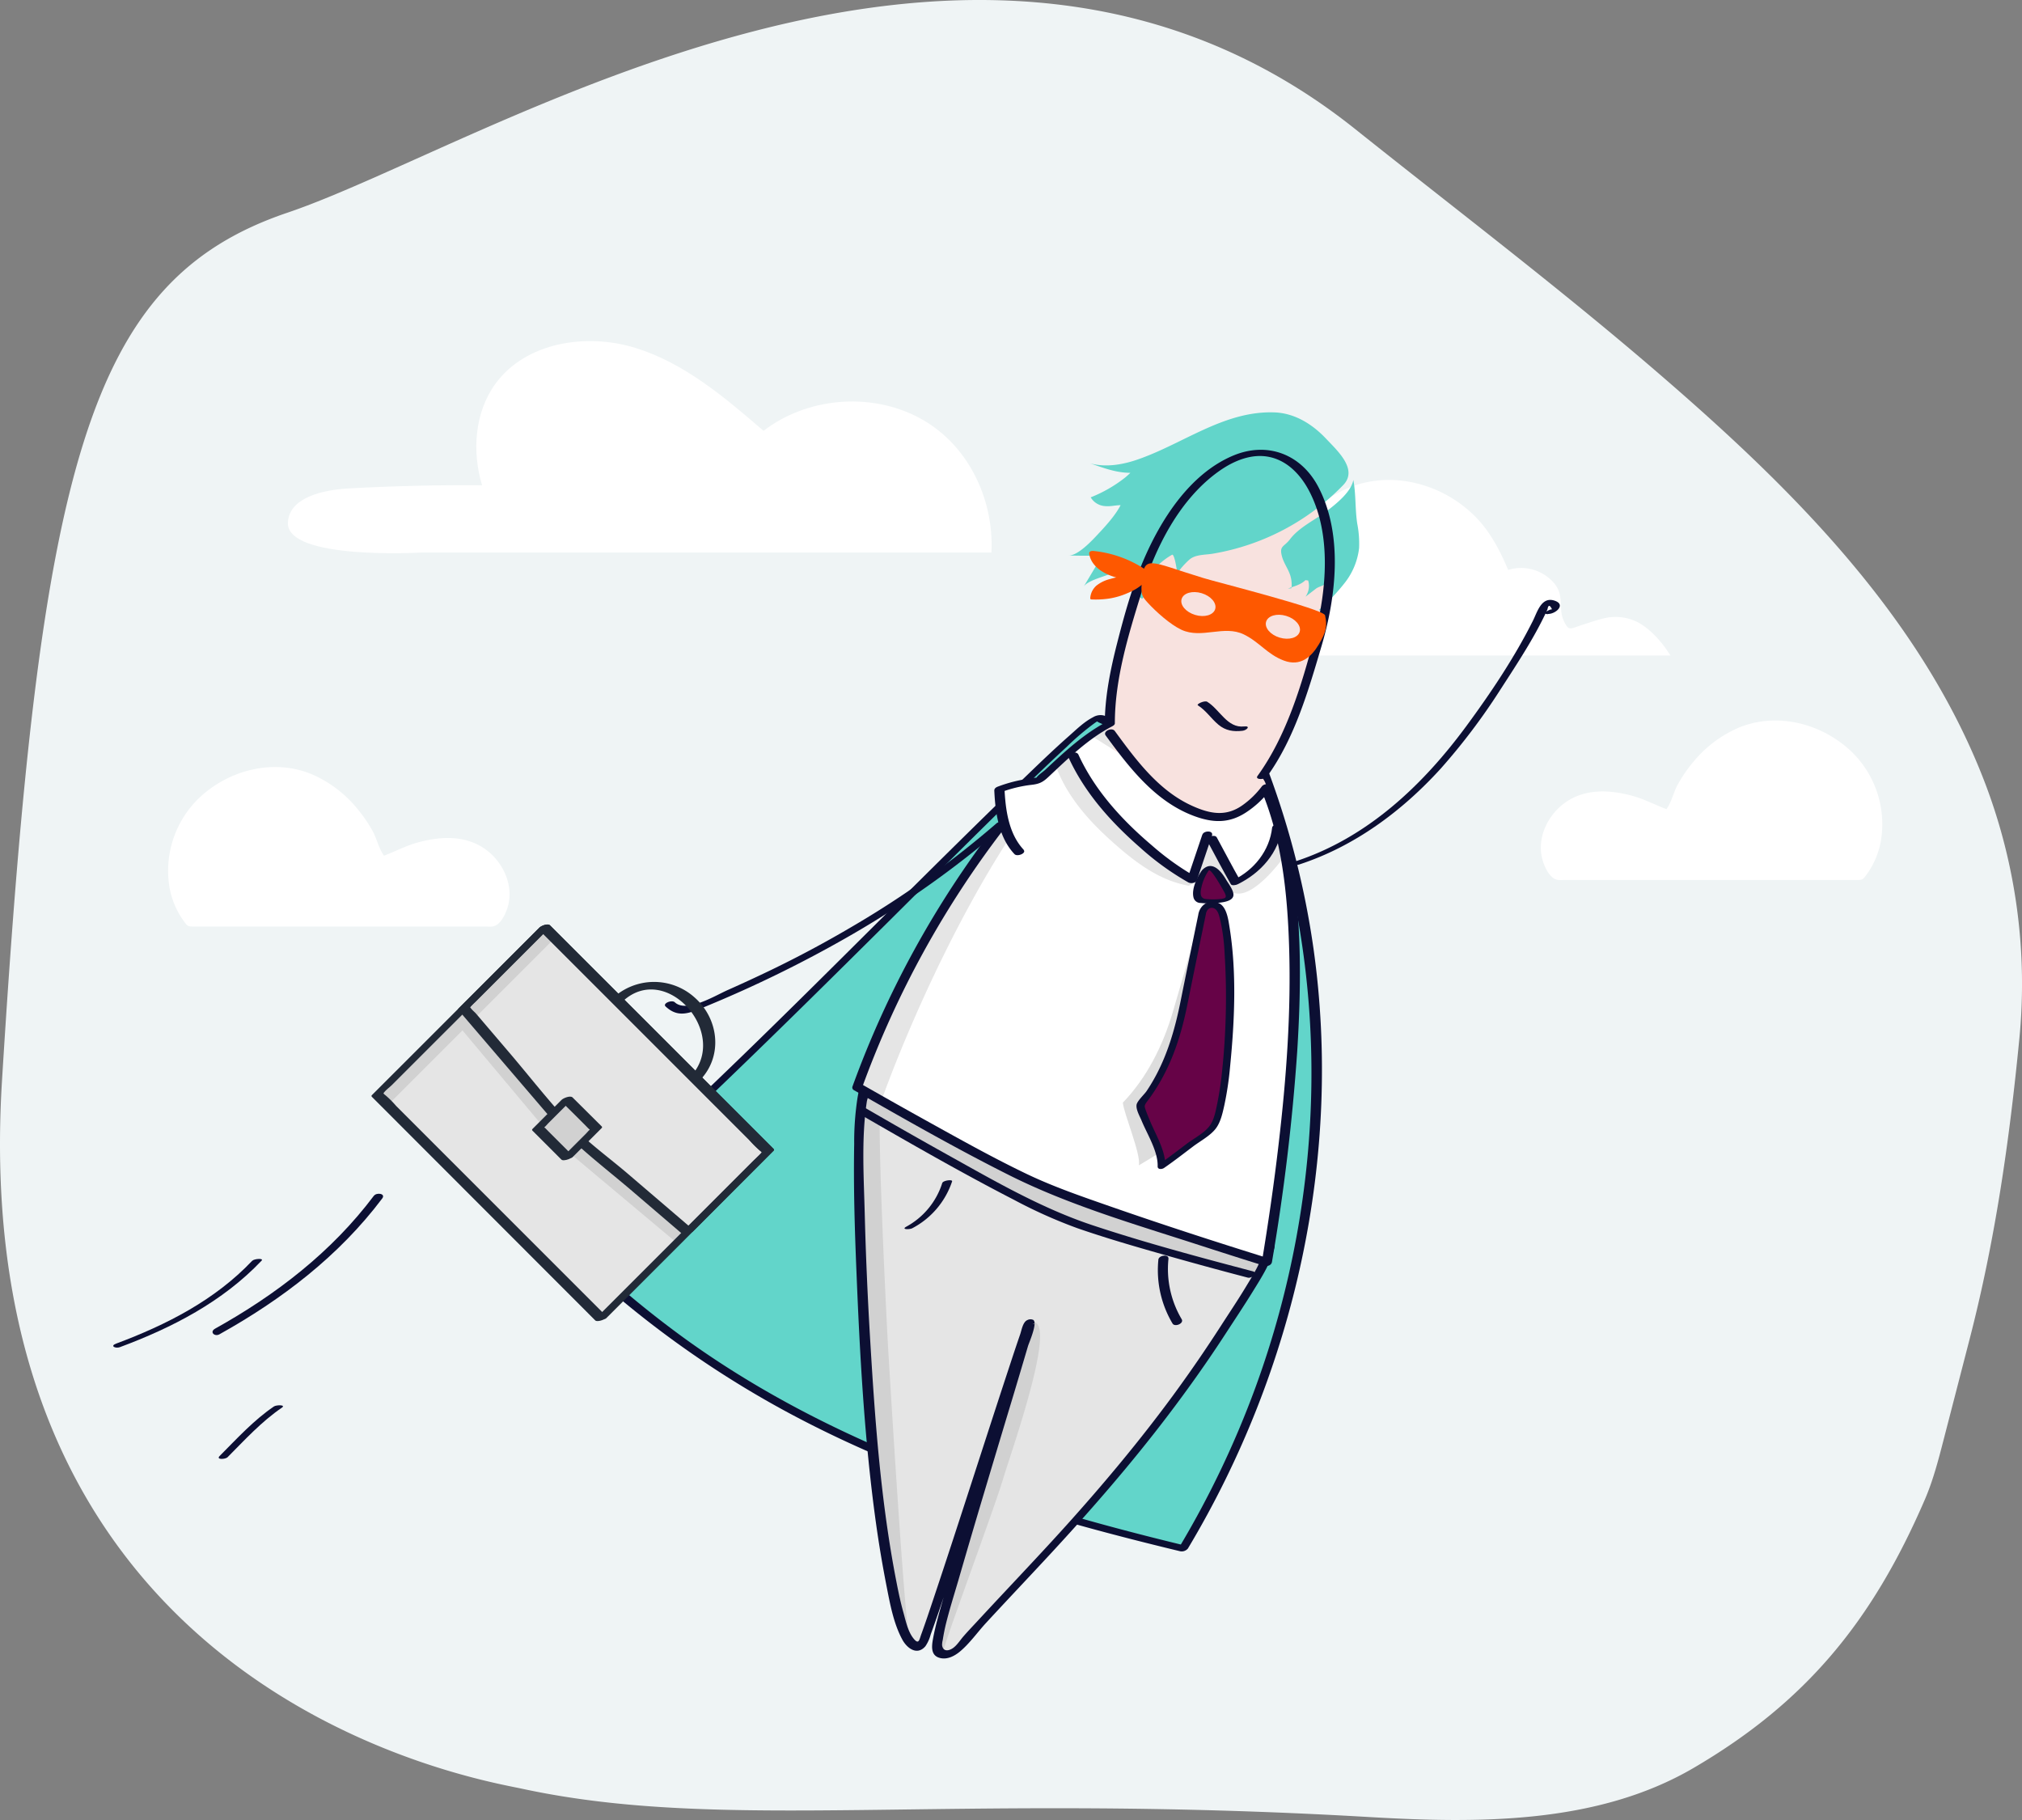 <svg xmlns="http://www.w3.org/2000/svg" viewBox="0 0 748.68 673.81"><rect x="0" y="0" width="748.68" height="673.81" fill="#808080" stroke="none"/><defs><style>.cls-1{fill:#eff4f5;}.cls-2{fill:#fff;}.cls-3{fill:#62d5ca;}.cls-4{fill:#0c0f33;}.cls-5{fill:#d1d1d1;}.cls-6{fill:#e5e5e5;}.cls-7{fill:#f8e2df;}.cls-8{fill:#ddd;}.cls-9{fill:#660347;}.cls-10{fill:#222a37;}.cls-11{fill:#fe5800;}</style></defs><title>Sales-Process-Kit_Welcome-back</title><g id="Layer_2" data-name="Layer 2"><g id="New"><path class="cls-1" d="M193.09,662.19C177.24,658.76-13.29,627.88.74,400.09S32.37,103.8,106.44,78.74,360.57-64.91,501.86,47.85c36.67,29.27,74,57.59,109.75,88.23,49.06,42.1,99.5,90.72,123.61,154.42a208.85,208.85,0,0,1,12.45,94.36C744,422.45,738.78,459,729.32,495.64q-4.83,18.71-9.67,37.41c-1.93,7.49-3.88,15-6.92,22.07-19.6,45.44-44.31,75.26-85.72,99.46-35.93,21-80.47,20.44-120.16,18.13C349,663.52,268.49,678.5,193.09,662.19Z"/><path class="cls-2" d="M156,204.56H367.1c1-20.25-9-40.54-27-50s-41.31-7.41-57.39,4.94c-14.39-12.4-29.34-25.12-47.49-30.71S194.71,126.7,183.5,142c-7.75,10.6-8.81,25.09-5,37.66q-24.66-.19-49.31,1.16c-9.36.51-22.13,3.24-22.59,12.61C105.89,207.5,156,204.56,156,204.56Z"/><path class="cls-2" d="M606.46,230.4a18.14,18.14,0,0,0-12.64-1.46c-2.59.59-5.09,1.51-7.62,2.29-4.83,1.49-5.25,2.75-7.21-1.45-2.15-4.59.48-9.29-3.72-14.07A16.11,16.11,0,0,0,558.43,211c-3.18-7.48-6.86-14.64-12.92-20.47-12-11.59-30.45-16.43-46.17-9.93a49,49,0,0,0-18.19,13.49,59,59,0,0,0-6.82,9.77c-1.76,3.15-2.54,7.25-4.66,10.11-4.64-1.75-8.93-4.06-13.77-5.4-9.49-2.61-19.8-3.12-28.1,3-6.82,5.07-11.14,14.23-8.93,22.7,1.24,4.8,3.52,8.35,8.39,8.42,6.88.1,13.77,0,20.66,0H618.5S613.55,234.16,606.46,230.4Z"/><path class="cls-2" d="M696.4,311.54a37.39,37.39,0,0,0-10.76-33.17c-10.9-10.49-27.55-14.86-41.77-9a44.39,44.39,0,0,0-16.47,12.2,53.39,53.39,0,0,0-6.16,8.84c-1.6,2.85-2.3,6.57-4.22,9.15-4.2-1.58-8.08-3.67-12.46-4.88-8.59-2.37-17.92-2.83-25.43,2.76-6.26,4.65-10.18,13.11-8,20.85.77,2.75,2.79,7.24,5.87,7.5.89.08,1.83,0,2.72,0H687.87c1.82,0,2-.34,3.14-1.82A30.4,30.4,0,0,0,696.4,311.54Z"/><path class="cls-2" d="M62.8,328.77A37.42,37.42,0,0,1,73.55,295.6c10.91-10.48,27.55-14.86,41.78-9a44.46,44.46,0,0,1,16.46,12.2,54.13,54.13,0,0,1,6.17,8.85c1.59,2.85,2.3,6.56,4.22,9.15,4.2-1.59,8.08-3.68,12.46-4.88,8.58-2.37,17.92-2.83,25.43,2.75,6.26,4.66,10.17,13.12,8,20.86-.77,2.74-2.79,7.23-5.87,7.5-.9.07-1.83,0-2.73,0H71.33c-1.83,0-2.06-.35-3.14-1.82A30.44,30.44,0,0,1,62.8,328.77Z"/><path class="cls-3" d="M468,286.72c35.69,95.87,20.77,202.32-29.94,286.61-83.35-20.06-163-46.56-232.24-116.49,85.29-75.06,195.77-194,201.32-191,13.23,7.11,34.54,18.05,49.3,20.82C461.29,287.55,464.17,289.83,468,286.72Z"/><path class="cls-4" d="M466.15,287.21c27,72.89,25.25,154-1.39,226.71a349.89,349.89,0,0,1-28.41,59.38l2.84-1c-65.14-15.71-129.61-36.63-184.62-76a371.52,371.52,0,0,1-47-40.19c-.08.34-.15.68-.23,1,42-37,81.9-76.45,121.63-115.9,16.24-16.13,32.4-32.34,48.8-48.32,5.66-5.51,11.35-11,17.17-16.36a95.85,95.85,0,0,1,10.61-9c.4-.27,1.3-.83,1.3-.81,0-.4-.54.43-.64.07,0,.12-.36-.74-.08.13.15.45,2.14,1.14,2.6,1.39,6.92,3.67,13.92,7.21,21.06,10.42a134.42,134.42,0,0,0,21.74,8c5.79,1.49,12.27,4.32,17.64.48,2-1.44-1.13-1.88-2.27-1.06-2.92,2.07-7.05,0-10.22-.72a88.26,88.26,0,0,1-10.8-3.13,203,203,0,0,1-20.24-8.68c-3.12-1.5-6.21-3.06-9.28-4.65-2.37-1.23-5.19-3.39-7.76-4.1a5.31,5.31,0,0,0-3.88.67c-3.25,1.66-6.09,4.45-8.8,6.85-5.27,4.64-10.34,9.5-15.39,14.37-35.77,34.46-70.44,70-106.12,104.57-22.92,22.17-46.09,44.1-70,65.18-.28.24-.57.68-.24,1a371.6,371.6,0,0,0,85.09,64.09c29.41,16.11,60.8,28.21,92.84,38,18.13,5.51,36.47,10.28,54.89,14.72a3,3,0,0,0,2.84-1c39.68-66.22,57.33-145.42,46.52-222.08a314.35,314.35,0,0,0-16.45-65C469.37,285,465.72,286,466.15,287.21Z"/><path class="cls-5" d="M470,461.74c.13-.93-57.23-20-67.14-22.94-21.26-6.28-82.44-33.15-82.66-33.25-.83-.36-1.16,2.67-1.21,3a84.34,84.34,0,0,0-.71,9.53c-.18,5-.22,9.91-.21,14.87,0,6.32.12,12.65.28,19q.27,10.95.75,21.91.51,11.82,1.23,23.63.74,12.08,1.68,24.15.94,11.75,2.14,23.48c.75,7.21,1.59,14.42,2.58,21.6.85,6.2,1.81,12.39,3,18.53a133.88,133.88,0,0,0,3.43,14.26,32,32,0,0,0,3.85,8.78c1.38,2,3.91,2.55,4.65-.18,3-11.3,7.34-22.4,10.95-33.57Q359,555,365.11,535.29q5.2-16.54,10.36-33.11c.77-2.48,1.51-5,2.3-7.47.28-.9,1.54-6,3.34-5,2.06,1.17-.94,8.11-1.44,9.79q-1.73,5.82-3.46,11.63l-9.66,32.4q-5.21,17.44-10.37,34.91c-2.54,8.61-5.09,17.21-7.53,25.85-.42,1.49-2.08,4.87-1.67,6.46a2.69,2.69,0,0,0,2,1.94c2.18.49,4.2-2,5.52-3.35,10.34-10.65,20.94-21,31-31.91,5-5.35,9.79-10.85,14.58-16.36s9.33-11.56,14.38-16.91l.29-.34A522.53,522.53,0,0,0,453.7,491c4.85-7.57,10-14.9,14-23A23.06,23.06,0,0,0,470,461.74Z"/><path class="cls-6" d="M470,461.74c.13-.93-57.23-20-67.14-22.94C381.6,432.52,326,408.22,326,408.47c-1.33,9.52,2.39,83,2.86,90.9.49,8.05,6.33,106.29,8.15,108.92,1.38,2,3.91,2.55,4.65-.18,3-11.3,7.34-22.4,10.95-33.57Q359,555,365.11,535.29q5.2-16.54,10.36-33.11c.77-2.48,1.51-5,2.3-7.47.28-.9,1.4-4.28,3.34-5,12-4.54-6.56,47.28-9.78,58.08-3.47,11.63-23.32,64.68-22.37,64.9,2.18.49,4.2-2,5.52-3.35,10.34-10.65,20.94-21,31-31.91,5-5.35,9.79-10.85,14.58-16.36s9.33-11.56,14.38-16.91l.29-.34A522.53,522.53,0,0,0,453.7,491c4.85-7.57,10-14.9,14-23A23.06,23.06,0,0,0,470,461.74Z"/><path class="cls-5" d="M319.13,408.06a2.74,2.74,0,0,0-.38,2.06c.29,1.16,2,1.67,2.95,2.17,1.28.69,2.67,1.15,3.92,1.91s2.62,1.45,3.91,2.21c6.31,3.7,12.62,7.39,19,11,6.09,3.44,12.23,6.78,18.46,10,3.14,1.6,6.3,3.17,9.49,4.68,1.59.75,3.19,1.5,4.8,2.22a15,15,0,0,1,4,2.08c4.85,4.41,11.93,6.29,18,8.21q20.25,6.42,40.78,11.85a57.28,57.28,0,0,1,8.89,2.66,29,29,0,0,0,9.71,2.32c2.63.16,4.85-2.72,4.28-5.47s-3.37-3.26-5.65-3.79c-23.51-5.52-48.2-10-70.21-19.37-14.31-6.12-28-13.56-41.55-21.34-2.29-.79-4.57-2.65-6.67-3.88l-6.84-4c-4-2.39-7.69-5.14-11.67-7.65a4,4,0,0,0-1.59-.7C321.33,405,319.83,406.86,319.13,408.06Z"/><path class="cls-4" d="M317.82,412.2c19.05,11,38.18,22,57.75,32.07a181.49,181.49,0,0,0,23.32,10.43c10.25,3.56,20.69,6.59,31.12,9.56q15.93,4.55,32,8.75c1.5.4,3.91-1.79,1.89-2.33-19.83-5.23-39.71-10.54-59.18-17-18.94-6.27-36.36-16.39-53.72-26.06q-15.37-8.56-30.6-17.42c-1.32-.76-4.19,1-2.54,2Z"/><path class="cls-4" d="M471.84,461.25c-.28-.89-1.9-1.26-2.63-1.56-2.22-.9-4.49-1.7-6.75-2.5-7.42-2.66-14.88-5.19-22.35-7.71-13.13-4.42-26.42-8.41-39.52-12.9-16.73-5.73-32.81-13.71-48.74-21.35q-10.64-5.1-21.21-10.36c-2.59-1.29-6-3.92-8.91-4.37-3.28-.51-3.74,3.3-4.17,5.63a106.09,106.09,0,0,0-1.28,17.35c-.29,15.63.18,31.29.82,46.9,1.26,31.21,2.94,62.6,7.25,93.55q1.63,11.66,3.89,23.19c1.31,6.66,2.59,13.85,5.85,19.89,1.71,3.18,5.47,6.08,8.56,2.47a14.12,14.12,0,0,0,1.94-4.31c4.13-11.34,7.77-22.86,11.52-34.32,8.62-26.35,16.38-53.13,25.95-79.15a5.64,5.64,0,0,0,.48-1.25c0-.81,1.23-.61-.66.19l-2.22,0c-.42-.33-2,5.27-2,5.29-.82,2.83-1.66,5.66-2.5,8.49q-2.66,9-5.37,18-5.22,17.36-10.41,34.72Q354.1,574.92,349,592.73c-1.32,4.61-2.65,9.18-3.52,13.9-.56,3-.93,6.5,2.84,7.26,2.55.52,5.06-.77,7-2.35,3.66-3,6.65-7.32,9.88-10.8,8-8.67,16.14-17.23,24.15-25.89,15-16.23,29.62-33.07,43-50.68,7.56-9.94,14.79-20.13,21.58-30.6,3.35-5.15,6.77-10.27,10-15.51,3.14-5.09,6.72-10.57,8-16.5.34-1.63-3.4-1.11-3.72.36-1.1,5.23-4.26,10.13-7,14.66-2.93,4.85-6.1,9.55-9.17,14.32q-8.5,13.19-17.79,25.85c-12.25,16.66-25.59,32.62-39.44,48-7.41,8.21-15,16.27-22.56,24.34q-5.3,5.65-10.56,11.33c-1.67,1.81-3.39,3.59-5,5.46-1.16,1.34-2.25,3.1-3.68,4.17-1.67,1.25-3.88,1.55-4.19-1a7.89,7.89,0,0,1,.24-1.85c.32-2.06.73-4.15,1.23-6.17,1.34-5.36,3-10.65,4.56-15.95q4.83-16.71,9.82-33.38,5.29-17.72,10.63-35.4,2.68-8.94,5.32-17.9c.38-1.3,3.6-8.44,2-9.72a2.48,2.48,0,0,0-2.22.05c-1.69.7-2.15,3.81-2.67,5.29-1.54,4.44-3,8.91-4.47,13.37-4.63,14.06-9.18,28.15-13.75,42.23s-9.19,28.31-13.92,42.42c-1.47,4.39-2.92,8.78-4.51,13.12-.72,2-.89,3.94-2.93,1.33s-2.83-6.59-3.68-9.61c-1.06-3.78-1.85-7.63-2.6-11.49-5.73-29.4-7.88-59.3-9.66-89.16-.92-15.3-1.6-30.62-2-45.94-.33-13.88-1.34-28.49.72-42.26.2-1.35,1.13-3.51.92-4.79l.08-.31q.6-1.54-2.47-.28s.05,0,.06,0,.36.15.44.22a21.39,21.39,0,0,0,4,2q8.73,4.38,17.5,8.64c15.75,7.65,31.58,15.25,47.81,21.81,11.28,4.56,23.06,7.85,34.6,11.67,13.88,4.59,27.86,9.06,41.53,14.27.72.28,1.45.56,2.16.85s.81.69.61.06C468.65,463.75,472.32,462.73,471.84,461.25Z"/><path class="cls-4" d="M348.88,438a28,28,0,0,1-13.26,16.12c-2.15,1.16,1.22,1.11,2.16.61a30.4,30.4,0,0,0,14.75-17.34c.27-.82-3.32-.39-3.65.61Z"/><path class="cls-4" d="M428.91,466.36A38.64,38.64,0,0,0,434.15,490c.83,1.42,4.35,0,3.38-1.61a36.49,36.49,0,0,1-4.89-22.32c.19-1.88-3.57-1.37-3.73.28Z"/><path class="cls-6" d="M317.46,402.42a361.59,361.59,0,0,1,22.27-49.37q7.08-13.19,15.15-25.81,4-6.25,8.3-12.32c2.38-3.36,6.49-7.06,8.21-10.68s-.06-7.35-.84-10.73c4.12-2.16,8.77-2.48,13-4.25,3.83-1.6,6-5.68,9.1-8.43a86.93,86.93,0,0,1,20.66-14.29c13.45-6.36,28-6,39.89,3.56,1.16.93,2.26,1.92,3.33,3,30.59,29.78,25.86,114.2,12.58,194.24,0,0-65.89-20.48-86.82-29.9C364.53,429.42,317.46,402.42,317.46,402.42Z"/><path class="cls-7" d="M487.41,239.79c10.24-33.86,3.64-65.81-14.75-71.37s-41.59,17.38-51.83,51.23c-.24.78-1.42,4.68-1.84,6.07-5.67,18.77-8,32.33-8,42.28.08,20.44,20.18,35.05,20.18,35.05s25.32-.71,36.28-15.65c6-8.18,12-21.26,18.12-41.54C486,244.52,487.16,240.61,487.41,239.79Z"/><path class="cls-2" d="M326,408.47c9.83-27.53,27.78-67.62,48.08-98.69,1.22-1.86-1-1.51-2.52-6-1-2.95-1.49-11.54-1.49-11.54,6.74-1.41,14.74-2.34,19.32-7.82a1.4,1.4,0,0,1,.86-.6c.63-.06,1,.65,1.26,1.24,4,10,11.32,18.4,19.21,25.57,8.4,7.62,17.85,15.24,29.33,17.27,1.16.2,7.24-5.79,8.39-5.61,4.38.68,3.86,7.44,9.09,8.46,7.53,1.47,18.38-14.2,18.38-14.2,7.27,39.92,2.19,96.33-6.83,150.72,0,0-65.89-20.48-86.82-29.9C364.53,429.42,326,408.47,326,408.47Z"/><path class="cls-2" d="M472.88,306.15l-4.09-14.37-20.93,8.1-43.52-27.3a61.9,61.9,0,0,0-5.93,4.31c-1.81,1.69,7.45,17,12.09,23.16,4.26,5.62,14.37,14.55,19.93,18.87a29.31,29.31,0,0,0,6.95,4.42c.21.09,4.11,1.75,4.17,1.64l6.64-14.17c4.15,7.08,9.22,15.75,9.25,15.78S471.66,320.3,472.88,306.15Z"/><path class="cls-7" d="M485.58,245.86c.4-1.34,1.58-5.25,1.83-6.07,10.24-33.86,3.64-65.81-14.75-71.37-8-2.41-13.89.63-18.56,7.13-12.14,16.89-22.81,36.32-29.74,55.95-2.61,7.39-5,16.32-6.43,21-1.5,5-4.76,16.58-4.76,16.58s-2.25-.85-2.4-.52a3.18,3.18,0,0,0-.19.57c-3.28.18.63,1.95.56,4.39-.11,3.73,5.42,5.09,8.45,9.54a93.85,93.85,0,0,0,9,9.81c3,2.8,7.28,5.14,10.9,7.09,6,3.23,7.4,2.84,14.18,2.46,7-.4,10.63-3.82,14.55-8.8,1.48-1.88.34-4.19-1-5.93l.22-.27C473.45,279.22,479.44,266.14,485.58,245.86Z"/><path class="cls-4" d="M446.85,311c2.95,5.45,5.82,11,8.88,16.35.38.67,2,.3,2.45.07,8.54-4.14,15.47-11.77,16.54-21.46.17-1.53-3.55-.88-3.69.43-.94,8.55-6.68,15.7-14.33,19.42l2.45.07c-2.76-4.84-5.79-10.65-8.62-15.86-.7-1.3-4.27-.11-3.68,1Z"/><path class="cls-4" d="M445.18,309q-2.78,8.25-5.56,16.49l3.18-.85A98.84,98.84,0,0,1,426.52,313c-11.06-9.38-21.14-20.36-27.22-33.63-.72-1.58-4.37-.51-3.68,1,6,13.12,15.61,23.86,26.41,33.31A101,101,0,0,0,440,326.69c.9.49,2.79.31,3.18-.85q2.79-8.23,5.57-16.48c.66-2-3-1.89-3.52-.39Z"/><path class="cls-8" d="M444.5,339.72c-3.34,11.36-6.72,22.71-10,34.1-3.86,13.46-10,25.3-18.75,34.41.41,4.21,6.71,18.92,5.95,23.2,3.19-1.78,15.76-9.83,19-11.77,6.5-3.89,11-40.44,11.63-51.34.3-5.48,2.35-30.23-2.58-31.38l-1.81-.42c-1.41-.33-2.92,1-3.37,2.93C444.55,339.54,444.53,339.63,444.5,339.72Z"/><path class="cls-9" d="M445.11,338.49c-2.38,11.6-4.81,23.19-7.11,34.81-2.73,13.74-7.84,26.05-15.82,35.86.76,4.16,8.26,18.29,7.87,22.62,3-2,14.88-11.11,17.95-13.32,6.15-4.42,7.62-41.21,7.3-52.13-.16-5.49-.17-30.32-5.19-31.05l-1.83-.27c-1.44-.21-2.83,1.22-3.12,3.2C445.14,338.3,445.13,338.39,445.11,338.49Z"/><path class="cls-4" d="M443.7,338.58c-2.18,10.63-4.4,21.26-6.53,31.9-1.91,9.57-4.49,18.87-9.08,27.54a68,68,0,0,1-3.54,5.92c-.83,1.23-3.42,3.6-3.7,5-.34,1.79,1.21,4.4,1.86,6,2.06,5,6.12,11.36,5.93,16.91,0,1.24,1.66,1.05,2.34.58,3.69-2.53,7.23-5.3,10.81-8,2.65-2,6.27-3.9,8.33-6.55,1.86-2.41,2.57-5.82,3.22-8.72a119.74,119.74,0,0,0,2.14-14.46c1.65-16.68,2.47-34.69-.21-51.32-.44-2.72-1-7.46-3.79-8.91-3.54-1.82-7.12.35-7.78,4.07-.25,1.43,2.58,1.11,2.81-.19.39-2.23,2.29-2.88,3.7-1.59,1,.92,1.36,2.92,1.67,4.18a68.35,68.35,0,0,1,1.54,11.93c.4,6.16.57,12.37.51,18.54-.08,8.13-.51,16.28-1.35,24.37a124.6,124.6,0,0,1-1.81,12.48c-.57,2.75-1.14,6.18-2.84,8.51-1.94,2.68-5.75,4.62-8.37,6.58-3.45,2.6-6.88,5.27-10.44,7.72l2.33.58c.18-5.45-3.43-11.41-5.48-16.28-.55-1.33-1.12-2.66-1.61-4-.66-1.84-.8-2,.45-3.66a69.22,69.22,0,0,0,6.49-10.42c4.13-8.06,6.61-16.72,8.39-25.56,2.23-11.13,4.54-22.24,6.82-33.36C446.8,337,444,337.29,443.7,338.58Z"/><path class="cls-9" d="M446.31,322.27c.82-1,1.87-1.45,3.31-.18,2.05,1.81,3.46,5,4.8,7.33,1.12,1.94,1.63,3.29-1.11,3.89-2.42.53-5.3.21-7.78.31-4,.16-1.88-6.19-1-7.95A17.61,17.61,0,0,1,446.31,322.27Z"/><path class="cls-4" d="M447.58,322.27c.79-.85,5.06,6.78,5.46,7.52a7.84,7.84,0,0,1,.72,1.45c.35,1.19-.2,1.29-1.37,1.54a25.7,25.7,0,0,1-5.55.09c-2.74-.06-2.45-2.51-1.92-4.65a17.85,17.85,0,0,1,2.66-6c.69-.95-2.06-.69-2.55,0-1.76,2.44-3.83,6.75-3.15,9.88a2.67,2.67,0,0,0,2.66,2.2,30.69,30.69,0,0,0,8.56-.33c1.34-.27,3.46-.86,3.6-2.52.15-1.85-2-4.5-2.85-6-2-3.36-5.3-7-8.82-3.22C444.28,323.08,447,322.89,447.58,322.27Z"/><path class="cls-4" d="M443.54,261.14c3,1.88,4.89,4.89,7.59,7.15s5.58,2.64,8.9,2.27c1.61-.17,3.2-1.89.62-1.61-6.26.69-9-6.28-13.65-9.13-1-.6-4.15.9-3.46,1.32Z"/><path class="cls-3" d="M491.34,189.15c3.39-2.6,9-7.05,9.75-11.47,1,5.18.63,10.87,1.46,16.22a38.45,38.45,0,0,1,.68,9A25.56,25.56,0,0,1,498,215.68a72.46,72.46,0,0,1-9.62,10.12c.43.51,1.1-.37,1.18-1l1.05-8.51c-.62.47-2.62,1.09-3.24,1.56l-4,3.07a6.9,6.9,0,0,0,1-6l-1-.14c-1.78,1.75-4.16,2.24-6.49,3.14l1.31-.15a11.37,11.37,0,0,0-.31-4.27c-.71-2.66-2.53-4.9-3.22-7.53-1.05-4,.76-3.39,3-6.34C481,195.2,487,192.45,491.34,189.15Z"/><path class="cls-3" d="M416.66,176.75c.65-.54,1.28-1.11,1.89-1.7-5.33,0-9.92-1.81-14.91-3.5,5.33,1.45,11.05.65,16.3-1,17.4-5.6,32.88-18.56,51.95-17.87,7.53.27,14.05,4.37,19.1,9.73,4.26,4.51,11.89,11.38,6.4,17.13A87.38,87.38,0,0,1,449,205c-2.68.44-5.72.27-8,1.72-1.12.72-5,4.72-5.09,6,.06-.62-1-7.86-1.94-7.33a25.63,25.63,0,0,0-8.07,7.19c-1.75,2.55-.71,7.19-3,9.1-3.72-2-3.23-7.12-3.23-10.68,0-3.11-6,.31-7.1.86-2.81,1.41-9.88,2.92-11.34,5.37l6.91-11.58q-6.19.19-12.39,0c3.35.09,8.6-5.52,10.69-7.77,2.95-3.14,6.53-7.05,8.48-10.85-1.94,0-3.88.58-5.89.33a6.63,6.63,0,0,1-5.18-3.23A50.48,50.48,0,0,0,416.66,176.75Z"/><path class="cls-4" d="M379.09,314.66c-5.67-6-6.8-15-7.17-22.88l-1.54,1.62a48.21,48.21,0,0,1,11-2.77c3.39-.34,4.65-.92,7-3.16,7.22-6.77,14.5-13.92,23.34-18.52.39-.2,1.07-.6,1.07-1.13,0-16.49,5-32.73,9.84-48.35,5.16-16.81,14.15-34.8,28.93-45.17,5.35-3.75,12-6.53,18.58-5.09,6.3,1.36,11,6.14,14.08,11.61,9.06,16.24,7,37.91,2.41,55.15-4.64,17.5-10.25,36.44-21,51.29-1.09,1.51,2.65,1.45,3.49.28,10.28-14.22,15.37-32,20.27-48.59,5.37-18.24,7.94-41.09-1.23-58.63-6.38-12.2-18.95-17-31.69-11.59-15.9,6.73-26.62,23.54-33.11,38.77-4.17,9.78-7.09,20.29-9.71,30.57-2.51,9.82-4.57,19.93-4.59,30.1.36-.38.72-.75,1.07-1.13-8.75,4.55-16,11.32-23.16,18-.93.86-2.88,2.08-3.44,3.23-.3.62,2-.25.5-.36a16,16,0,0,0-2.73.33,53,53,0,0,0-11.6,2.9c-.78.27-1.59.69-1.54,1.62.38,8.14,1.63,17.26,7.46,23.45,1,1.11,4.54-.32,3.39-1.55Z"/><path class="cls-4" d="M368.85,305.31a359.79,359.79,0,0,0-53.17,96.85,1.11,1.11,0,0,0,.37,1.37c19,10.87,38,21.71,57.54,31.51,22.23,11.16,46.64,18.22,70.23,25.86,8.06,2.61,16.13,5.2,24.23,7.71,1.12.35,2.7-.11,2.92-1.42a777.44,777.44,0,0,0,9.34-77.86c1.43-22.63,1.71-45.64-1.7-68.12a124.76,124.76,0,0,0-8-29.92c-.56-1.33-2.62-1.18-3.41-.12a32.41,32.41,0,0,1-7.08,6.9c-6.18,4.43-12.16,3.24-18.77.24-12.41-5.63-20.76-17-28.58-27.68-1.06-1.45-4.54.06-3.36,1.68,9.06,12.37,19,25.28,34.11,30.29,6.35,2.09,11.85,2,17.6-1.66a35.67,35.67,0,0,0,9.21-8.54l-3.41-.12c7.65,18.1,9.75,38.31,10.38,57.78.8,24.51-1,49.09-3.86,73.42-1.7,14.7-3.84,29.34-6.25,43.93l2.92-1.42c-19.65-6.11-39.24-12.46-58.68-19.23-10.58-3.69-21.28-7.34-31.4-12.19-12.18-5.84-24-12.44-35.83-19q-12.74-7.06-25.37-14.28l.37,1.37A357.06,357.06,0,0,1,372,306.54c1.45-1.88-2-2.67-3.12-1.23Z"/><path class="cls-4" d="M573.23,227.3c2.83,0,6.78-3.5,2.32-4.94-4.91-1.58-6.4,4.43-8,7.54-6.79,13.54-15.49,26.51-24.45,38.7-16.25,22.12-36.86,41.61-63.41,50.29-2.47.81-.18,1.68,1.36,1.17,20.46-6.69,38-19.67,52.41-35.51a232.12,232.12,0,0,0,22-29.11c3.24-5,6.47-9.95,9.53-15,1.7-2.82,3.35-5.66,4.88-8.57.66-1.24,1.3-2.49,1.91-3.75.41-.84.81-1.68,1.2-2.53q.45-2.56,1.68,0c-1.18,0-4,1.81-1.52,1.77Z"/><path class="cls-4" d="M369,304.8A356.89,356.89,0,0,1,315.6,343q-14.73,8.69-30.13,16.13-8,3.85-16,7.4c-4.75,2.09-15.25,8.61-19.63,4.53-1.12-1-4.6.43-3.39,1.56,3.87,3.61,7.39,3,11.93,1.19q9.53-3.85,18.88-8.12,17.7-8.09,34.66-17.68A367,367,0,0,0,372,305.72c1.67-1.46-1.93-1.88-3-.92Z"/><path class="cls-4" d="M138.45,442.68c-15.66,20.84-36.16,36.6-58.8,49.22-2.18,1.22-.2,3.1,1.61,2.09,23.16-12.91,44.23-29,60.26-50.28,1.4-1.85-2.08-2.33-3.07-1Z"/><path class="cls-4" d="M93.38,466.77C79.55,481.37,61.59,490.5,43,497.44c-2.42.9-.19,1.9,1.4,1.31,19.42-7.23,38-16.81,52.44-32,1-1-2.66-.76-3.41,0Z"/><path class="cls-4" d="M101.44,520.7c-7.56,5.14-13.69,11.9-20.11,18.34-1.47,1.47,2.13,1.26,2.92.47,6.42-6.44,12.55-13.2,20.11-18.34,1.64-1.12-2-1.07-2.92-.47Z"/><path class="cls-10" d="M230.57,370.73c16.16-15.05,39.73,12.1,25.24,27.67-1.87,2,2.34,2.61,3.64,1.22,8.31-8.92,6.62-22.58-2.35-30.41a22.46,22.46,0,0,0-30.18.3c-2,1.84,2.28,2.5,3.65,1.22Z"/><rect class="cls-5" x="168.25" y="357.2" width="87.56" height="117.05" transform="translate(-231.86 271.69) rotate(-45)"/><rect class="cls-6" x="170.18" y="361.86" width="87.56" height="111.59" transform="translate(-232.66 273.62) rotate(-45)"/><polygon class="cls-5" points="250.48 460.04 205.46 422.3 167.72 377.27 201.61 343.38 284.37 426.15 250.48 460.04"/><polygon class="cls-6" points="254.54 455.98 211.88 419.74 175.63 377.08 205.47 347.24 284.37 426.15 254.54 455.98"/><path class="cls-10" d="M224.51,487.28,161.7,424.47l-15-15a36.07,36.07,0,0,0-4-4,3.24,3.24,0,0,1-.83-.82c-.29-.57-.38,1,0,.3.68-1.21,2.33-2.33,3.3-3.31l7-7,19.47-19.46,31.92-31.92-4.06.88L262.36,407l15,15a35.31,35.31,0,0,0,4,4,3.36,3.36,0,0,1,.82.82c.3.57.38-1,0-.29-.67,1.2-2.33,2.33-3.3,3.3l-7,7-19.47,19.47-31.91,31.91c-1,1,3.18.62,4-.2l54.19-54.2,7.72-7.72a.44.44,0,0,0,.06-.67L214.06,353l-10.4-10.4c-.85-.85-3.36.19-4,.89l-54.2,54.19-7.72,7.72a.44.44,0,0,0-.05.67L210,478.44l10.39,10.4C221.27,489.71,225.34,488.11,224.51,487.28Z"/><path class="cls-10" d="M256.59,455.2l-24-20.54c-6.9-5.91-14.66-11.47-20.94-18-8.23-8.62-15.62-18.25-23.37-27.3l-12-14.07c-.59-.68-2.07-1.84-2.34-2.72.06.17-.28.87.31.15a21.47,21.47,0,0,1,1.72-1.72l27.68-27.68-4.06.88,44.9,44.9,28.76,28.76,7.79,7.79c.31.31,1.15.87,1.3,1.3-.2-.55.17-.81-.46-.13s-1.2,1.2-1.8,1.8l-27.5,27.5c-1,1,3.18.62,4-.2L286.37,426a.44.44,0,0,0,.06-.67L214.06,353l-10.4-10.4c-.85-.85-3.36.19-4,.89l-29.84,29.83a.45.45,0,0,0-.05.68l33.46,39.09c9.08,10.6,20.5,19,31.08,28.07l18.22,15.6C253.45,457.59,257.42,455.91,256.59,455.2Z"/><rect class="cls-5" x="202.35" y="410.21" width="15.19" height="15.19" transform="translate(-233.94 270.83) rotate(-45)"/><path class="cls-10" d="M212,427.78l-5.08-5.07-3.88-3.88c-.3-.3-1.83-2-1.78-1.47s1.36-1.12,1.72-1.47l3.58-3.58,5.37-5.37-4.05.89L213,412.9l3.88,3.88c.3.3,1.83,2,1.78,1.47s-1.36,1.12-1.72,1.48l-3.58,3.58L208,428.68c-1,1,3.19.54,4-.26l10.74-10.74c.21-.2.28-.43.07-.64L212,406.3c-.82-.82-3.39.23-4.06.89l-10.74,10.74c-.2.21-.28.43-.07.64l10.75,10.75C208.73,430.16,212.78,428.56,212,427.78Z"/><path class="cls-11" d="M490.63,227.81c.82,4,.45,6.1-2.31,10.75s-6.81,8.31-12.95,6-8.95-6.79-14.78-9.66c-7.37-3.62-15.62,1.73-23.11-1.73-4.16-1.92-9.55-6.79-12.48-10-2.16-2.35-2.54-3.11-2.29-6.87.76-11.45,2.41-8.49,22.89-2.29C449.68,215.31,490.15,225.49,490.63,227.81Z"/><ellipse class="cls-7" cx="443.7" cy="223.61" rx="4.2" ry="6.49" transform="translate(101.48 583.83) rotate(-73.21)"/><ellipse class="cls-7" cx="474.98" cy="232.01" rx="4.2" ry="6.49" transform="translate(115.69 619.75) rotate(-73.21)"/><path class="cls-11" d="M403.74,221.74a.66.66,0,0,1-.05-.37,6.76,6.76,0,0,1,2.27-4.55,13.23,13.23,0,0,1,5-2.44,35,35,0,0,1,9.55-1.42c1.94,0,5.53.32,3.29,2.67a20.16,20.16,0,0,1-6.2,3.91,27.54,27.54,0,0,1-6.88,2.05,34,34,0,0,1-6.53.34.62.62,0,0,1-.43-.14Z"/><path class="cls-11" d="M407.44,204.31c-.83-.13-1.66-.24-2.49-.32-.61-.06-1.37,0-1.61.55a1.31,1.31,0,0,0,0,.76c1.46,7.56,13.26,10.36,19.57,9,3.5-.76,2.91-2.35.32-4A42.47,42.47,0,0,0,407.44,204.31Z"/></g></g></svg>